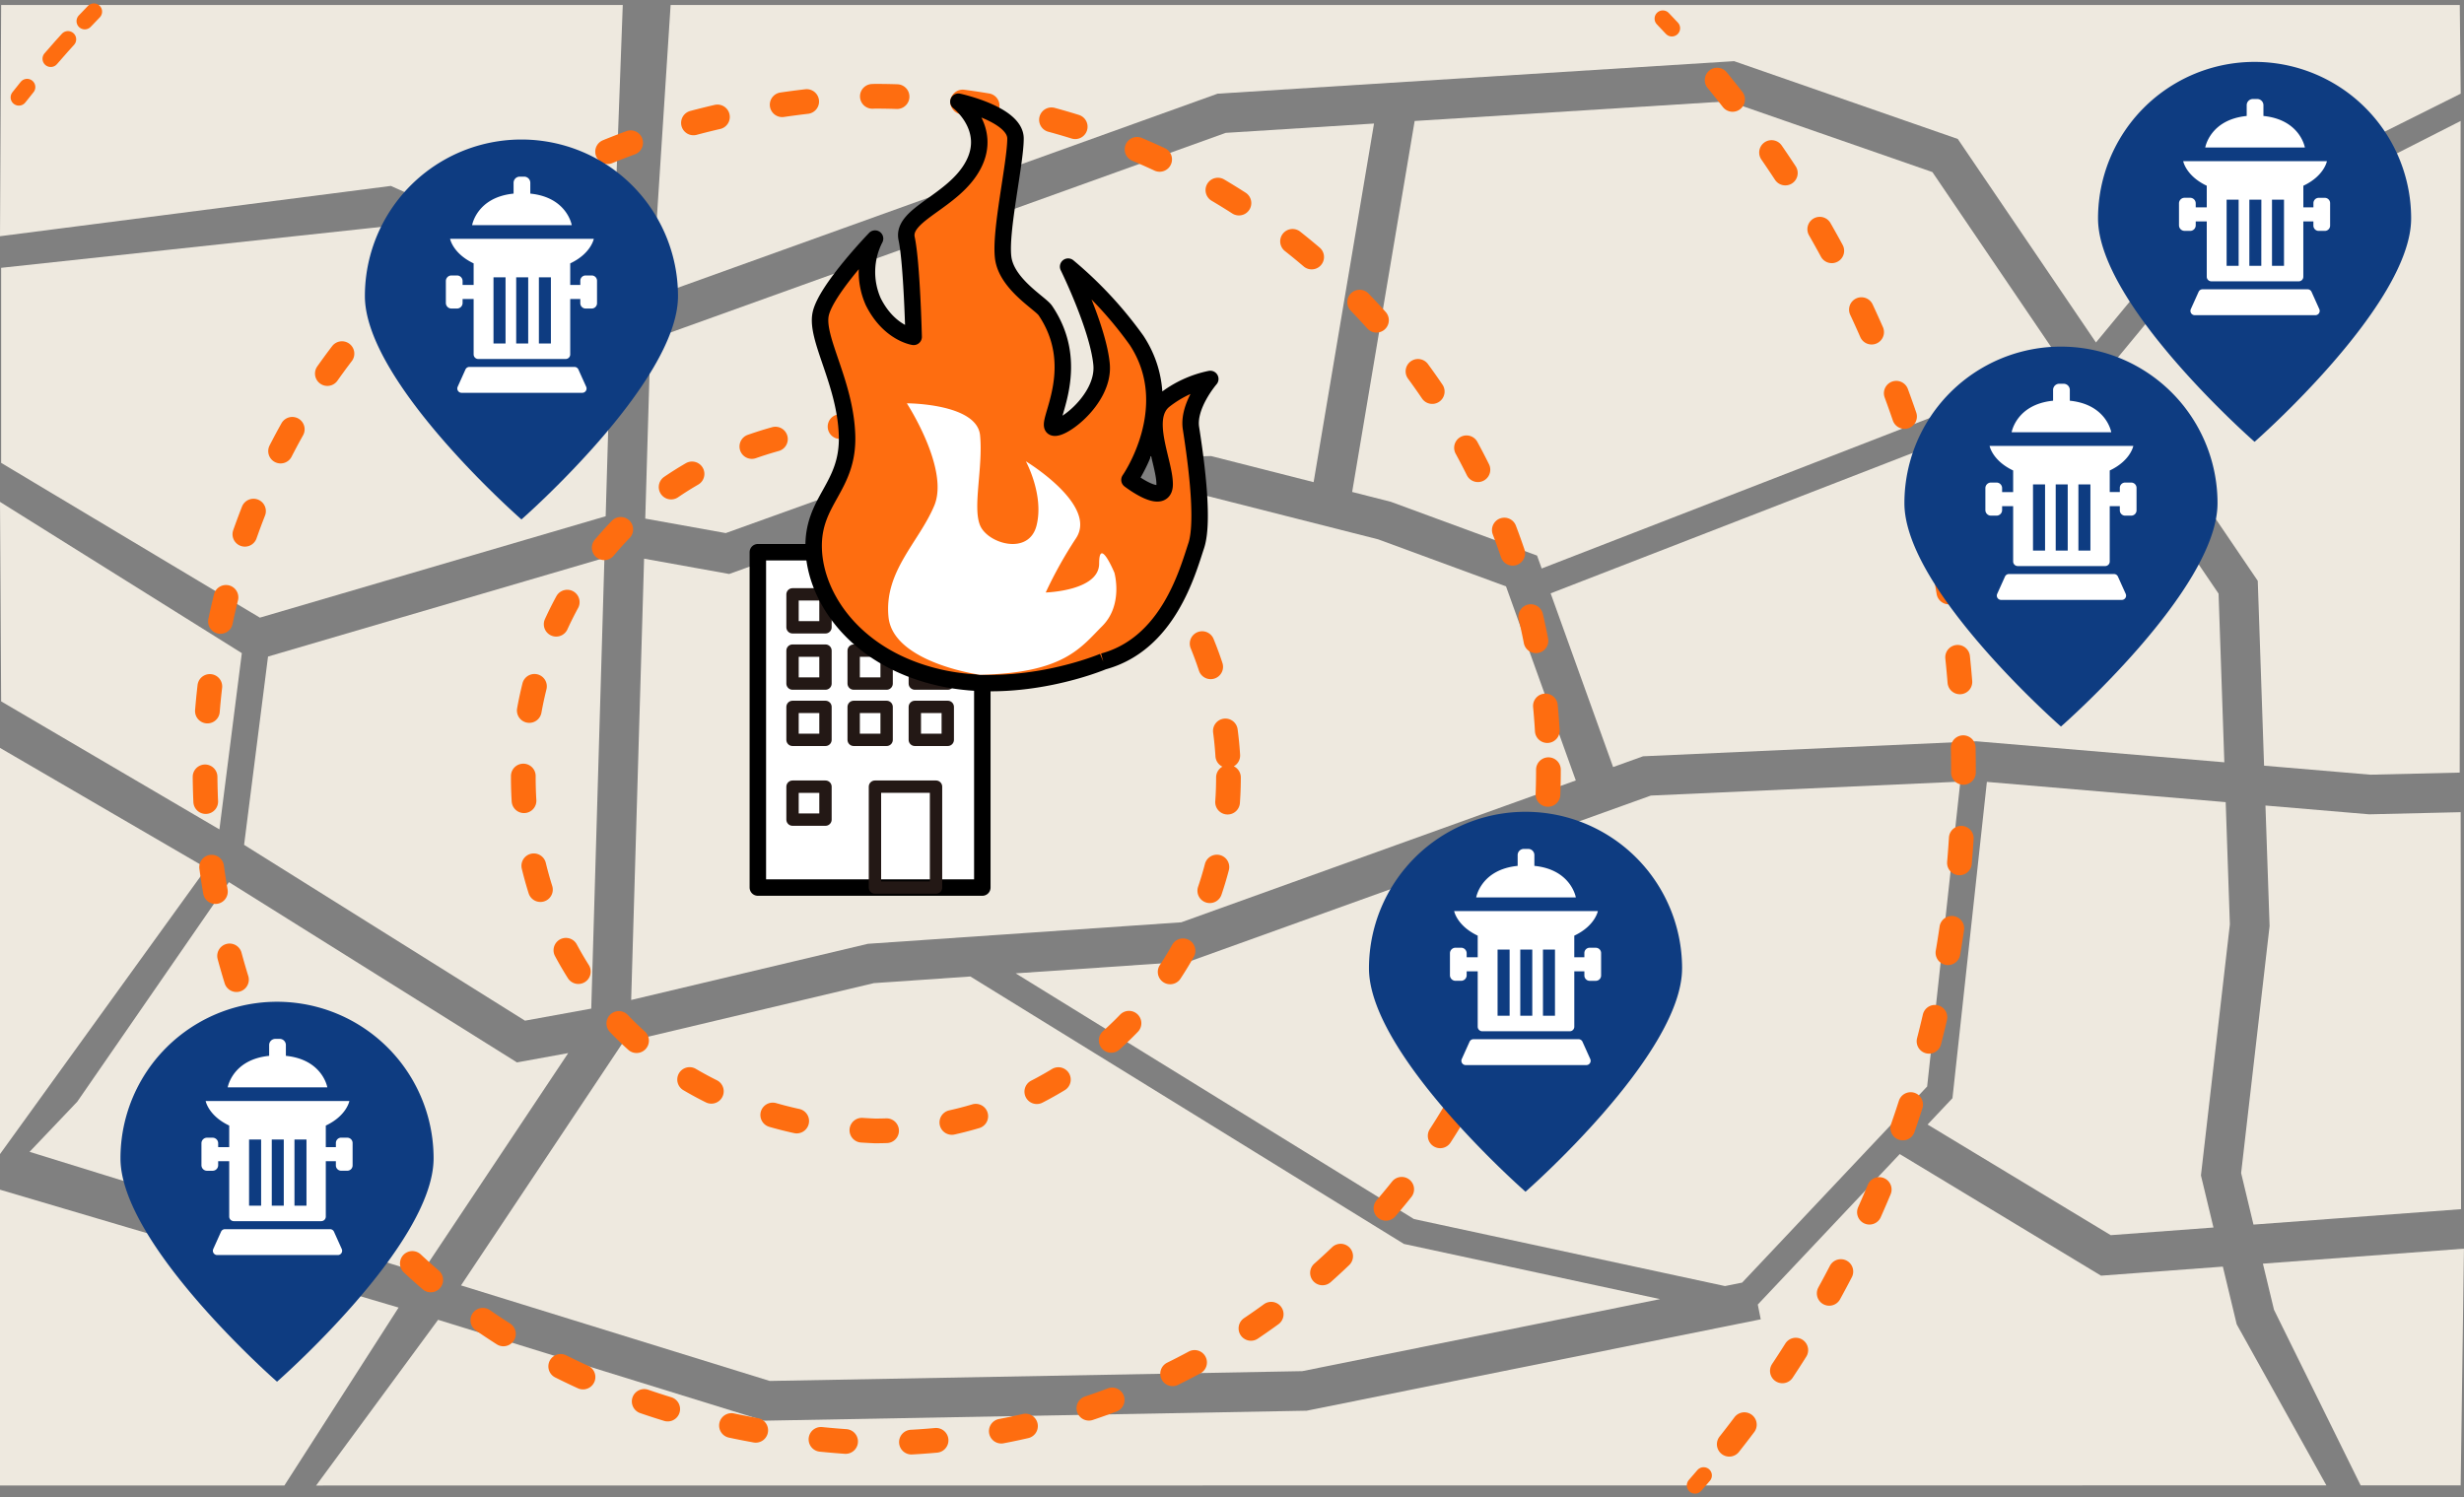 <svg xmlns="http://www.w3.org/2000/svg" width="299.138" height="181.759" viewBox="0 0 299.138 181.759">
  <rect x="0" y="0" width="299.138" height="181.759" fill="#808080" stroke="none"/>
  <g id="解決策_6" transform="translate(-0.532 0.881)">
    <g id="グループ_171" data-name="グループ 171">
      <path id="パス_870" data-name="パス 870" d="M274.724,151.814l1.347,5.6,10.519,21.318h12.143l.4-28.738ZM0,178.754H34.522l13.869-21.607L0,142.836Zm213.4-21.973.361,1.793-55.146,11.1-.218,0-65.636,1.207L53.186,158.632l-14.81,20.122,244.057-.018-10.887-19.553-1.684-7.009-14.789,1.1-24.438-14.764ZM106.091,117.755,75.606,124.99,55.969,154.456l37.48,11.6,64.645-1.189,43.446-8.746-31.1-6.7-.235-.145-52.4-32.327ZM9.382,132.148l-5.794,6.09,47.587,14.733,17.808-26.722-6.222,1.132L27.794,105.492Zm266.154-21.325-3.456,29.991,1.5,6.259,25.2-1.874L298.733,97l-11.1.26-12.6-1.068Zm-38.5,20.9-3.021,3.2,22.233,13.432,12.474-.928-1.52-6.325,3.512-30.48-.507-14.842-28.993-2.458Zm-36.617-36.74-56.007,20.138-21.106,1.448,48.351,29.83,37.76,8.136,2.087-.42,22.458-23.811,4.029-37.015ZM0,138.512l25.071-34.724L0,89.194ZM32.539,78.105l-2.905,22.861,34.1,21.347,8.046-1.465,1.6-54.719ZM.139,83.546l26.5,15.544,2.72-21.4L0,59.325ZM112.715,59.38l-24.192,8.7L78.195,66.22,76.626,119.8l28.74-6.82,38.048-2.611,47.894-17.222-8.473-23.563-15.529-5.712-20.822-5.285Zm75.538,11.05,7.584,21.091,3.638-1.308,40.449-1.822.156.013,29.962,2.54-.7-20.478-16.92-24.924ZM.139,30.907V54.587L31.549,73.38,73.53,61.069,74.2,38.226,46.684,25.894ZM148.805,14.522,78.973,39.632l-.636,21.724,9.77,1.758,23.715-8.527,35.208-.825.319.081,12.129,3.086,7.333-43.54ZM267.884,28.76,256.335,42.736,274.1,68.912l.766,22.441,12.909,1.095,10.84-.255.113-79.114Zm-96.14-15.681-7.587,45.041,4.692,1.194,17.754,6.53.563,1.567,63.406-24.593L234.6,19.283l-24.738-8.6ZM79.124,34.463l68.7-24.7,62.7-3.947,27.158,9.446,16.775,24.71L265.838,26.2l.3-.15,32.6-16.287-.113-10.767H81.415ZM.139-1.005,0,27.069l47.451-6.105,26.9,12.056L75.606-1.005Z" transform="translate(0.532 0.729)" fill="#eee9df"/>
    </g>
    <rect id="長方形_331" data-name="長方形 331" width="27.252" height="40.714" transform="translate(92.537 66.165)" fill="#fff"/>
    <rect id="長方形_332" data-name="長方形 332" width="27.252" height="40.714" transform="translate(92.537 66.165)" fill="none" stroke="#000" stroke-linecap="round" stroke-linejoin="round" stroke-width="2"/>
    <rect id="長方形_333" data-name="長方形 333" width="7.415" height="12.247" transform="translate(106.754 94.631)" fill="none" stroke="#231815" stroke-linecap="round" stroke-linejoin="round" stroke-width="1.5"/>
    <rect id="長方形_334" data-name="長方形 334" width="4" height="4" transform="translate(96.748 71.282)" fill="none" stroke="#231815" stroke-linecap="round" stroke-linejoin="round" stroke-width="1.5"/>
    <rect id="長方形_335" data-name="長方形 335" width="4" height="4" transform="translate(104.171 71.282)" fill="none" stroke="#231815" stroke-linecap="round" stroke-linejoin="round" stroke-width="2"/>
    <rect id="長方形_336" data-name="長方形 336" width="4" height="4" transform="translate(111.594 71.282)" fill="none" stroke="#231815" stroke-linecap="round" stroke-linejoin="round" stroke-width="2"/>
    <rect id="長方形_337" data-name="長方形 337" width="4" height="4" transform="translate(96.748 78.114)" fill="none" stroke="#231815" stroke-linecap="round" stroke-linejoin="round" stroke-width="1.5"/>
    <rect id="長方形_338" data-name="長方形 338" width="4" height="4" transform="translate(104.171 78.114)" fill="none" stroke="#231815" stroke-linecap="round" stroke-linejoin="round" stroke-width="1.5"/>
    <rect id="長方形_339" data-name="長方形 339" width="4" height="4" transform="translate(111.594 78.114)" fill="none" stroke="#231815" stroke-linecap="round" stroke-linejoin="round" stroke-width="1.5"/>
    <rect id="長方形_340" data-name="長方形 340" width="4" height="4" transform="translate(96.748 84.946)" fill="none" stroke="#231815" stroke-linecap="round" stroke-linejoin="round" stroke-width="1.5"/>
    <rect id="長方形_341" data-name="長方形 341" width="4" height="4" transform="translate(96.748 94.632)" fill="none" stroke="#231815" stroke-linecap="round" stroke-linejoin="round" stroke-width="1.5"/>
    <rect id="長方形_342" data-name="長方形 342" width="4" height="4" transform="translate(104.171 84.946)" fill="none" stroke="#231815" stroke-linecap="round" stroke-linejoin="round" stroke-width="1.5"/>
    <rect id="長方形_343" data-name="長方形 343" width="4" height="4" transform="translate(111.594 84.946)" fill="none" stroke="#231815" stroke-linecap="round" stroke-linejoin="round" stroke-width="1.5"/>
    <g id="グループ_173" data-name="グループ 173">
      <path id="パス_830" data-name="パス 830" d="M205.85,137.876a42.917,42.917,0,0,1-42.917,42.917c-56.928-2.261-56.912-83.582,0-85.834A42.917,42.917,0,0,1,205.85,137.876Z" transform="translate(-56.179 -44.366)" fill="none" stroke="#fe6d10" stroke-linecap="round" stroke-linejoin="round" stroke-width="3" stroke-dasharray="3 8"/>
      <path id="パス_831" data-name="パス 831" d="M210.811,102.048a81.763,81.763,0,0,1-81.763,81.763c-108.457-4.307-108.426-159.236,0-163.527A81.763,81.763,0,0,1,210.811,102.048Z" transform="translate(-22.294 -9.478)" fill="none" stroke="#fe6d10" stroke-linecap="round" stroke-linejoin="round" stroke-width="3" stroke-dasharray="3 8"/>
      <path id="パス_832" data-name="パス 832" d="M5.3,19.442q.495-.629,1-1.252" transform="translate(-2.478 -8.499)" fill="none" stroke="#fe6d10" stroke-linecap="round" stroke-linejoin="round" stroke-width="2"/>
      <path id="パス_833" data-name="パス 833" d="M12.56,9.166q1.281-1.484,2.605-2.929" transform="translate(-5.868 -2.914)" fill="none" stroke="#fe6d10" stroke-linecap="round" stroke-linejoin="round" stroke-width="2" stroke-dasharray="3.152 8.406"/>
      <path id="パス_834" data-name="パス 834" d="M20.312,2.153q.55-.579,1.106-1.152" transform="translate(-9.49 -0.468)" fill="none" stroke="#fe6d10" stroke-linecap="round" stroke-linejoin="round" stroke-width="2"/>
      <path id="パス_835" data-name="パス 835" d="M379.891,2.6q.551.578,1.1,1.163" transform="translate(-177.488 -1.217)" fill="none" stroke="#fe6d10" stroke-linecap="round" stroke-linejoin="round" stroke-width="2"/>
      <path id="パス_836" data-name="パス 836" d="M392.27,16.6a132.168,132.168,0,0,1,1.023,166.191" transform="translate(-183.272 -7.755)" fill="none" stroke="#fe6d10" stroke-linecap="round" stroke-linejoin="round" stroke-width="3" stroke-dasharray="3 8"/>
      <path id="パス_837" data-name="パス 837" d="M388.279,334.573q-.518.608-1.044,1.209" transform="translate(-180.919 -156.315)" fill="none" stroke="#fe6d10" stroke-linecap="round" stroke-linejoin="round" stroke-width="2"/>
      <path id="パス_838" data-name="パス 838" d="M221.549,89.489s-10.013,4.261-20.027,1.918S186.609,81.819,186.4,75.854s4.261-7.456,4.048-13.848-3.835-11.718-3.2-14.7,6.6-9.161,6.6-9.161a8.869,8.869,0,0,0-.213,7.67c1.918,3.835,4.9,4.261,4.9,4.261s-.213-8.948-.852-11.931,5.752-4.474,8.1-8.948-1.815-7.67-1.815-7.67S210.9,23.018,210.9,26s-1.918,11.291-1.492,14.487,4.516,5.51,5.113,6.391c4.474,6.6.426,13,.852,14.061s6.4-3.067,5.974-7.541-4.057-11.846-4.057-11.846A48.087,48.087,0,0,1,225.6,50.5c5.326,8.1-.863,16.939-.863,16.939s4.271,3.3,4.271.531-2.769-8.1,0-10.226a13.432,13.432,0,0,1,5.539-2.556s-2.769,3.2-2.344,5.965,1.7,11.079.639,14.275-3.409,11.925-11.291,14.061" transform="translate(-87.083 -10.058)" fill="#fe6d10" stroke="#000" stroke-linejoin="round" stroke-width="2"/>
      <path id="パス_839" data-name="パス 839" d="M216.409,125.092s-10.564-1.459-11.118-7.018,3.7-9.08,5.559-13.528-3.334-12.416-3.334-12.416,8.52,0,8.893,3.892-.928,8.71,0,10.933,5.932,3.706,6.858,0-1.3-7.782-1.3-7.782,8.709,5.26,6.115,9.3a51.236,51.236,0,0,0-3.706,6.625s6.486-.176,6.486-3.512,1.853,1.112,1.853,1.112,1.112,3.892-1.482,6.486-4.636,5.7-14.827,5.907" transform="translate(-96.891 -44.044)" fill="#fff"/>
      <path id="パス_840" data-name="パス 840" d="M350.949,202.348c0,10.5-19.006,27.122-19.006,27.122s-19.006-16.625-19.006-27.122a19.006,19.006,0,1,1,38.013,0" transform="translate(-146.207 -85.659)" fill="#0e3c81"/>
      <path id="パス_842" data-name="パス 842" d="M332.065,218.333h.676a.677.677,0,0,0,.677-.678v-2.661a.678.678,0,0,0-.677-.678h-.676a.678.678,0,0,0-.678.678v2.661a.677.677,0,0,0,.678.678" transform="translate(-154.827 -100.131)" fill="#fff"/>
      <path id="パス_843" data-name="パス 843" d="M344.434,193.857v-1.309a.75.75,0,0,0-.75-.75h-.531a.75.75,0,0,0-.75.75v1.309c-4.467.45-5.032,3.827-5.032,3.827h12.094s-.565-3.377-5.032-3.827" transform="translate(-157.623 -89.61)" fill="#fff"/>
      <path id="パス_844" data-name="パス 844" d="M348.695,235.469a.521.521,0,0,0-.475-.307H335.46a.521.521,0,0,0-.475.307l-.946,2.1a.521.521,0,0,0,.475.735h14.651a.521.521,0,0,0,.475-.735Z" transform="translate(-156.044 -109.87)" fill="#fff"/>
      <path id="パス_845" data-name="パス 845" d="M349.54,210.414H348.8a.646.646,0,0,0-.646.646v.508h-1.224v-2.62c2.537-1.2,2.863-2.984,2.863-2.984H332.346s.326,1.779,2.86,2.983v2.622h-1.752v1.708h1.752V220a.558.558,0,0,0,.557.557H346.38a.553.553,0,0,0,.552-.557v-6.72h1.224v.508a.647.647,0,0,0,.646.646h.738a.647.647,0,0,0,.646-.646v-2.724a.646.646,0,0,0-.646-.646m-10.46,8.255h-1.462v-8.031h1.462Zm2.751,0h-1.458v-8.031h1.458Zm2.756,0h-1.458v-8.031h1.458Z" transform="translate(-155.275 -96.228)" fill="#fff"/>
      <path id="パス_846" data-name="パス 846" d="M472.955,96.344c0,10.5-19.006,27.122-19.006,27.122s-19.006-16.625-19.006-27.122a19.006,19.006,0,1,1,38.013,0" transform="translate(-203.209 -36.133)" fill="#0e3c81"/>
      <path id="パス_848" data-name="パス 848" d="M454.071,112.329h.676a.677.677,0,0,0,.677-.678v-2.661a.678.678,0,0,0-.677-.678h-.676a.678.678,0,0,0-.678.678v2.661a.678.678,0,0,0,.678.678" transform="translate(-211.829 -50.604)" fill="#fff"/>
      <path id="パス_849" data-name="パス 849" d="M466.44,87.854V86.545a.75.75,0,0,0-.75-.749h-.531a.75.75,0,0,0-.75.749v1.309c-4.467.45-5.032,3.828-5.032,3.828h12.094s-.565-3.377-5.032-3.828" transform="translate(-214.625 -40.084)" fill="#fff"/>
      <path id="パス_850" data-name="パス 850" d="M470.7,129.465a.521.521,0,0,0-.475-.307H457.466a.521.521,0,0,0-.475.307l-.946,2.1a.521.521,0,0,0,.475.735h14.651a.521.521,0,0,0,.475-.735Z" transform="translate(-213.046 -60.344)" fill="#fff"/>
      <path id="パス_851" data-name="パス 851" d="M471.546,104.41h-.738a.646.646,0,0,0-.646.646v.508h-1.224v-2.62c2.537-1.2,2.863-2.984,2.863-2.984H454.352s.326,1.78,2.86,2.983v2.622H455.46v1.708h1.752v6.719a.558.558,0,0,0,.557.557h10.617a.553.553,0,0,0,.552-.557v-6.719h1.224v.508a.646.646,0,0,0,.646.646h.738a.646.646,0,0,0,.646-.646v-2.724a.646.646,0,0,0-.646-.646m-10.46,8.255h-1.463v-8.031h1.463Zm2.751,0h-1.458v-8.031h1.458Zm2.756,0h-1.458v-8.031h1.458Z" transform="translate(-212.277 -46.702)" fill="#fff"/>
      <path id="パス_852" data-name="パス 852" d="M517.072,31.458c0,10.5-19.006,27.122-19.006,27.122s-19.006-16.625-19.006-27.122a19.006,19.006,0,1,1,38.013,0" transform="translate(-223.82 -5.818)" fill="#0e3c81"/>
      <path id="パス_854" data-name="パス 854" d="M498.188,47.443h.676a.677.677,0,0,0,.677-.678V44.1a.678.678,0,0,0-.677-.678h-.676a.678.678,0,0,0-.678.678v2.661a.678.678,0,0,0,.678.678" transform="translate(-232.441 -20.29)" fill="#fff"/>
      <path id="パス_855" data-name="パス 855" d="M510.557,22.968V21.66a.75.75,0,0,0-.75-.75h-.531a.75.75,0,0,0-.75.75v1.309c-4.467.45-5.032,3.827-5.032,3.827h12.094s-.565-3.377-5.032-3.827" transform="translate(-235.237 -9.77)" fill="#fff"/>
      <path id="パス_856" data-name="パス 856" d="M514.818,64.58a.521.521,0,0,0-.475-.307H501.583a.521.521,0,0,0-.475.307l-.946,2.1a.521.521,0,0,0,.475.735h14.651a.521.521,0,0,0,.475-.735Z" transform="translate(-233.658 -30.029)" fill="#fff"/>
      <path id="パス_857" data-name="パス 857" d="M515.663,39.525h-.738a.647.647,0,0,0-.646.646v.508h-1.223v-2.62c2.537-1.2,2.863-2.984,2.863-2.984H498.469s.326,1.779,2.86,2.983v2.621h-1.752v1.708h1.752v6.719a.558.558,0,0,0,.557.557H512.5a.554.554,0,0,0,.552-.557V42.387h1.223v.508a.646.646,0,0,0,.646.646h.738a.646.646,0,0,0,.646-.646V40.171a.647.647,0,0,0-.646-.646M505.2,47.78H503.74V39.749H505.2Zm2.751,0H506.5V39.749h1.458Zm2.756,0h-1.458V39.749h1.458Z" transform="translate(-232.889 -16.387)" fill="#fff"/>
      <path id="パス_858" data-name="パス 858" d="M66.463,245.637c0,10.5-19.007,27.122-19.007,27.122S28.45,256.134,28.45,245.637a19.006,19.006,0,0,1,38.013,0" transform="translate(-13.292 -105.884)" fill="#0e3c81"/>
      <path id="パス_860" data-name="パス 860" d="M47.578,261.622h.676a.677.677,0,0,0,.677-.678v-2.661a.678.678,0,0,0-.677-.678h-.676a.678.678,0,0,0-.678.678v2.661a.678.678,0,0,0,.678.678" transform="translate(-21.912 -120.355)" fill="#fff"/>
      <path id="パス_861" data-name="パス 861" d="M59.947,237.147v-1.309a.75.75,0,0,0-.75-.75h-.531a.75.75,0,0,0-.75.75v1.309c-4.467.45-5.032,3.827-5.032,3.827H64.978s-.565-3.377-5.032-3.827" transform="translate(-24.708 -109.835)" fill="#fff"/>
      <path id="パス_862" data-name="パス 862" d="M64.208,278.759a.521.521,0,0,0-.475-.307H50.973a.521.521,0,0,0-.475.307l-.946,2.1a.521.521,0,0,0,.475.735H64.678a.521.521,0,0,0,.475-.735Z" transform="translate(-23.13 -130.095)" fill="#fff"/>
      <path id="パス_863" data-name="パス 863" d="M65.054,253.7h-.739a.647.647,0,0,0-.646.646v.508H62.445v-2.621c2.537-1.2,2.863-2.984,2.863-2.984H47.859s.326,1.779,2.86,2.983v2.622H48.967v1.708h1.752v6.719a.558.558,0,0,0,.557.557H61.893a.554.554,0,0,0,.552-.557v-6.719h1.223v.508a.646.646,0,0,0,.646.646h.739a.646.646,0,0,0,.646-.646V254.35a.646.646,0,0,0-.646-.646M54.593,261.96H53.13v-8.031h1.463Zm2.751,0H55.886v-8.031h1.458Zm2.756,0H58.642v-8.031H60.1Z" transform="translate(-22.36 -116.454)" fill="#fff"/>
      <path id="パス_864" data-name="パス 864" d="M122.157,49.148c0,10.5-19.006,27.122-19.006,27.122S84.144,59.645,84.144,49.148a19.006,19.006,0,0,1,38.013,0" transform="translate(-39.313 -14.083)" fill="#0e3c81"/>
      <path id="パス_866" data-name="パス 866" d="M103.273,65.133h.676a.677.677,0,0,0,.677-.678V61.795a.678.678,0,0,0-.677-.678h-.676a.678.678,0,0,0-.678.678v2.661a.678.678,0,0,0,.678.678" transform="translate(-47.934 -28.554)" fill="#fff"/>
      <path id="パス_867" data-name="パス 867" d="M115.642,40.658V39.35a.75.75,0,0,0-.75-.75h-.531a.75.75,0,0,0-.75.75v1.309c-4.467.45-5.032,3.827-5.032,3.827h12.094s-.565-3.377-5.032-3.827" transform="translate(-50.729 -18.034)" fill="#fff"/>
      <path id="パス_868" data-name="パス 868" d="M119.9,82.27a.521.521,0,0,0-.475-.307H106.668a.521.521,0,0,0-.475.307l-.946,2.1a.521.521,0,0,0,.475.735h14.651a.521.521,0,0,0,.475-.735Z" transform="translate(-49.151 -38.294)" fill="#fff"/>
      <path id="パス_869" data-name="パス 869" d="M120.748,57.215h-.738a.646.646,0,0,0-.646.646v.508H118.14v-2.62c2.537-1.2,2.863-2.984,2.863-2.984H103.554s.326,1.779,2.86,2.983v2.621h-1.752v1.708h1.752V66.8a.558.558,0,0,0,.557.557h10.617a.554.554,0,0,0,.552-.557V60.077h1.224v.508a.646.646,0,0,0,.646.646h.738a.646.646,0,0,0,.646-.646V57.861a.646.646,0,0,0-.646-.646m-10.46,8.256h-1.463V57.439h1.463Zm2.751,0h-1.458V57.439h1.458Zm2.756,0h-1.458V57.439h1.458Z" transform="translate(-48.381 -24.652)" fill="#fff"/>
    </g>
  </g>
</svg>
